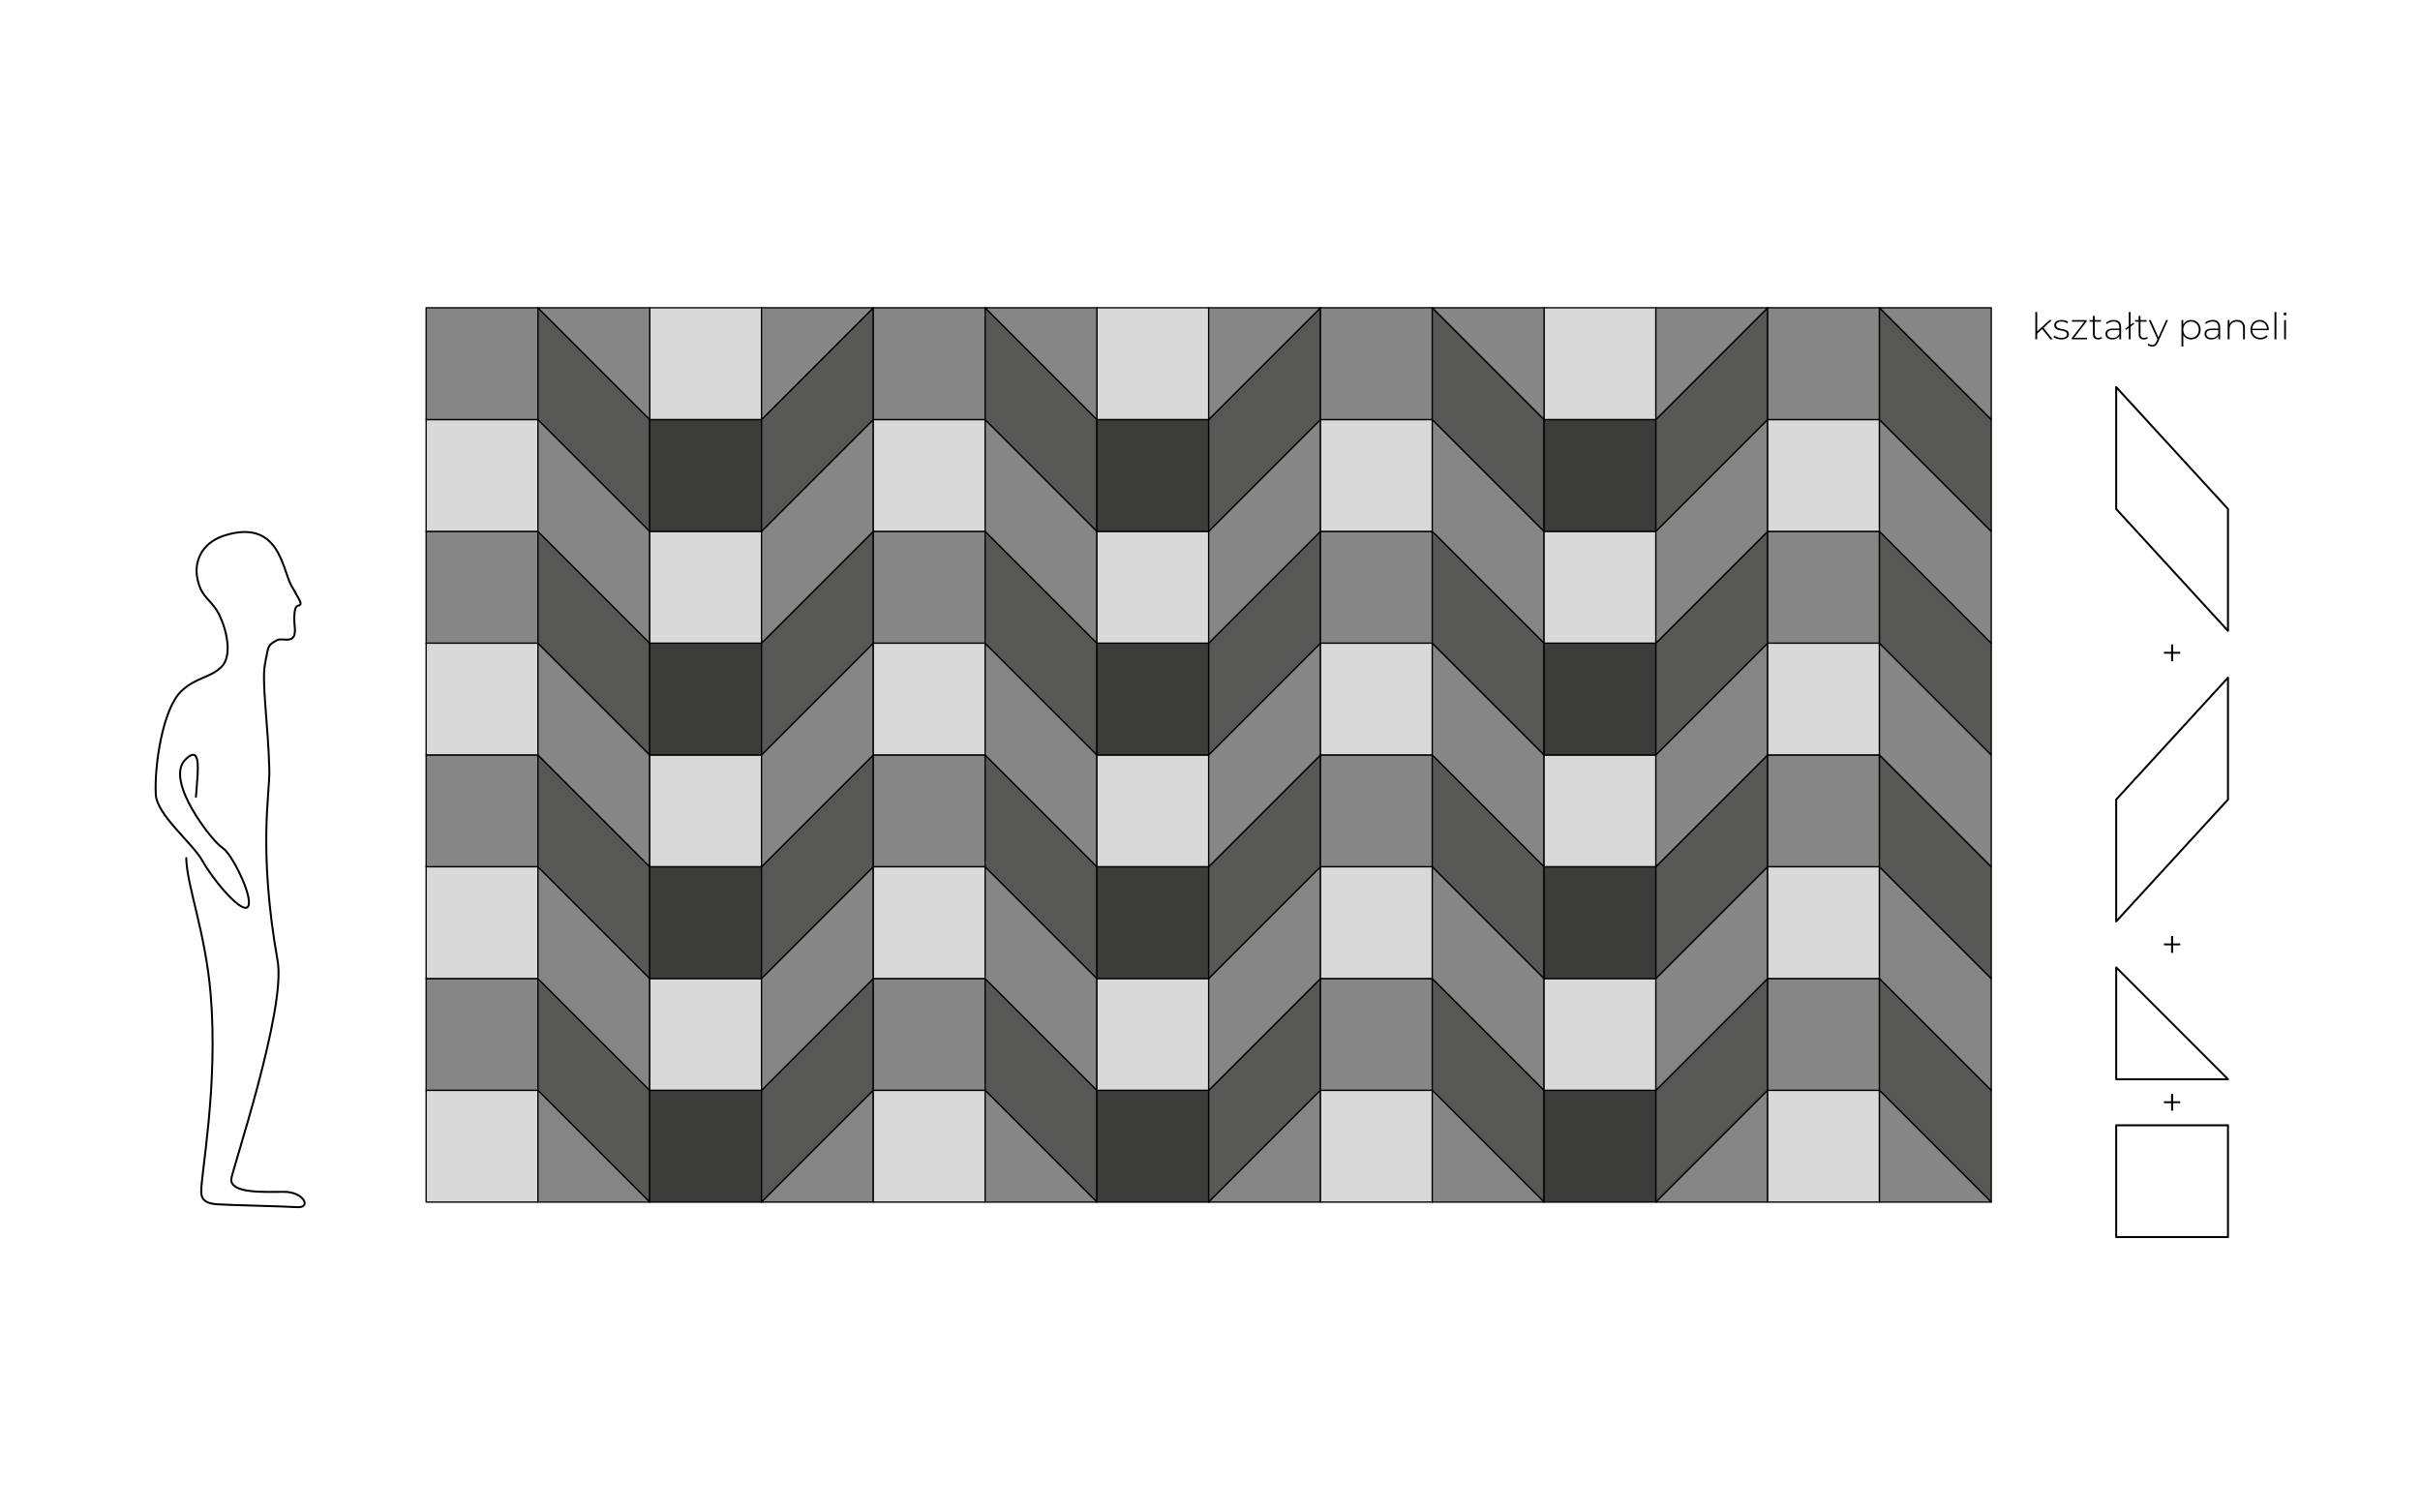 <?xml version="1.0" encoding="utf-8"?>
<!-- Generator: Adobe Illustrator 16.0.3, SVG Export Plug-In . SVG Version: 6.00 Build 0)  -->
<!DOCTYPE svg PUBLIC "-//W3C//DTD SVG 1.1//EN" "http://www.w3.org/Graphics/SVG/1.1/DTD/svg11.dtd">
<svg version="1.1" id="Warstwa_1" xmlns="http://www.w3.org/2000/svg" xmlns:xlink="http://www.w3.org/1999/xlink" x="0px" y="0px"
	 width="920px" height="575px" viewBox="0 0 920 575" enable-background="new 0 0 920 575" xml:space="preserve">
<g id="linie_pomocnicze">
</g>
<g id="kompozycja">
	<rect x="162" y="414.499" fill="#D9D9D9" width="42.5" height="42.5"/>
	
		<rect x="162" y="414.499" fill="none" stroke="#000000" stroke-width="0.5" stroke-linecap="round" stroke-linejoin="round" stroke-miterlimit="10" width="42.5" height="42.5"/>
	<rect x="162" y="372" fill="#868686" width="42.5" height="42.499"/>
	
		<rect x="162" y="372" fill="none" stroke="#000000" stroke-width="0.5" stroke-linecap="round" stroke-linejoin="round" stroke-miterlimit="10" width="42.5" height="42.499"/>
	<polygon fill="#575756" points="204.5,414.499 247,457 247,414.499 204.5,372 	"/>
	
		<polyline fill="none" stroke="#000000" stroke-width="0.5" stroke-linecap="round" stroke-linejoin="round" stroke-miterlimit="10" points="
		204.5,414.499 247,457 247,414.499 204.5,372 204.5,414.499 	"/>
	<polygon fill="#868686" points="204.5,414.499 247,457 204.5,457 	"/>
	
		<polyline fill="none" stroke="#000000" stroke-width="0.5" stroke-linecap="round" stroke-linejoin="round" stroke-miterlimit="10" points="
		204.5,414.499 247,457 204.5,457 204.5,414.499 	"/>
	<rect x="247" y="414.499" fill="#3C3C3B" width="42.5" height="42.5"/>
	
		<rect x="247" y="414.499" fill="none" stroke="#000000" stroke-width="0.5" stroke-linecap="round" stroke-linejoin="round" stroke-miterlimit="10" width="42.5" height="42.5"/>
	<polygon fill="#575756" points="332,414.499 289.5,457 289.5,414.499 332,372 	"/>
	
		<polyline fill="none" stroke="#000000" stroke-width="0.5" stroke-linecap="round" stroke-linejoin="round" stroke-miterlimit="10" points="
		332,414.499 289.5,457 289.5,414.499 332,372 332,414.499 	"/>
	<polygon fill="#868686" points="289.5,456.999 332,414.499 332,456.999 	"/>
	
		<polyline fill="none" stroke="#000000" stroke-width="0.5" stroke-linecap="round" stroke-linejoin="round" stroke-miterlimit="10" points="
		289.5,456.999 332,414.499 332,456.999 289.5,456.999 	"/>
	<rect x="332" y="414.499" fill="#D9D9D9" width="42.5" height="42.5"/>
	
		<rect x="332" y="414.499" fill="none" stroke="#000000" stroke-width="0.5" stroke-linecap="round" stroke-linejoin="round" stroke-miterlimit="10" width="42.5" height="42.5"/>
	<rect x="332" y="372" fill="#868686" width="42.5" height="42.499"/>
	
		<rect x="332" y="372" fill="none" stroke="#000000" stroke-width="0.5" stroke-linecap="round" stroke-linejoin="round" stroke-miterlimit="10" width="42.5" height="42.499"/>
	<polygon fill="#575756" points="374.5,414.499 417,457 417,414.499 374.5,372 	"/>
	
		<polyline fill="none" stroke="#000000" stroke-width="0.5" stroke-linecap="round" stroke-linejoin="round" stroke-miterlimit="10" points="
		374.5,414.499 417,457 417,414.499 374.5,372 374.5,414.499 	"/>
	<polygon fill="#868686" points="374.5,414.499 417,457 374.5,457 	"/>
	
		<polyline fill="none" stroke="#000000" stroke-width="0.5" stroke-linecap="round" stroke-linejoin="round" stroke-miterlimit="10" points="
		374.5,414.499 417,457 374.5,457 374.5,414.499 	"/>
	<rect x="417" y="414.499" fill="#3C3C3B" width="42.5" height="42.5"/>
	
		<rect x="417" y="414.499" fill="none" stroke="#000000" stroke-width="0.5" stroke-linecap="round" stroke-linejoin="round" stroke-miterlimit="10" width="42.5" height="42.5"/>
	<polygon fill="#575756" points="502,414.499 459.5,457 459.5,414.499 502,372 	"/>
	
		<polyline fill="none" stroke="#000000" stroke-width="0.5" stroke-linecap="round" stroke-linejoin="round" stroke-miterlimit="10" points="
		502,414.499 459.5,457 459.5,414.499 502,372 502,414.499 	"/>
	<polygon fill="#868686" points="459.5,456.999 502.001,414.499 502.001,456.999 	"/>
	
		<polyline fill="none" stroke="#000000" stroke-width="0.5" stroke-linecap="round" stroke-linejoin="round" stroke-miterlimit="10" points="
		459.5,456.999 502.001,414.499 502.001,456.999 459.5,456.999 	"/>
	<rect x="502" y="414.499" fill="#D9D9D9" width="42.5" height="42.5"/>
	
		<rect x="502" y="414.499" fill="none" stroke="#000000" stroke-width="0.5" stroke-linecap="round" stroke-linejoin="round" stroke-miterlimit="10" width="42.5" height="42.5"/>
	<rect x="502" y="372" fill="#868686" width="42.5" height="42.499"/>
	
		<rect x="502" y="372" fill="none" stroke="#000000" stroke-width="0.5" stroke-linecap="round" stroke-linejoin="round" stroke-miterlimit="10" width="42.5" height="42.499"/>
	<polygon fill="#575756" points="544.5,414.499 587,457 587,414.499 544.5,372 	"/>
	
		<polyline fill="none" stroke="#000000" stroke-width="0.5" stroke-linecap="round" stroke-linejoin="round" stroke-miterlimit="10" points="
		544.5,414.499 587,457 587,414.499 544.5,372 544.5,414.499 	"/>
	<polygon fill="#868686" points="544.5,414.499 587,457 544.5,457 	"/>
	
		<polyline fill="none" stroke="#000000" stroke-width="0.5" stroke-linecap="round" stroke-linejoin="round" stroke-miterlimit="10" points="
		544.5,414.499 587,457 544.5,457 544.5,414.499 	"/>
	<rect x="587" y="414.499" fill="#3C3C3B" width="42.5" height="42.5"/>
	
		<rect x="587" y="414.499" fill="none" stroke="#000000" stroke-width="0.5" stroke-linecap="round" stroke-linejoin="round" stroke-miterlimit="10" width="42.5" height="42.5"/>
	<polygon fill="#575756" points="672,414.499 629.499,457 629.499,414.499 672,372 	"/>
	
		<polyline fill="none" stroke="#000000" stroke-width="0.5" stroke-linecap="round" stroke-linejoin="round" stroke-miterlimit="10" points="
		672,414.499 629.499,457 629.499,414.499 672,372 672,414.499 	"/>
	<polygon fill="#868686" points="629.5,456.999 672,414.499 672,456.999 	"/>
	
		<polyline fill="none" stroke="#000000" stroke-width="0.5" stroke-linecap="round" stroke-linejoin="round" stroke-miterlimit="10" points="
		629.5,456.999 672,414.499 672,456.999 629.5,456.999 	"/>
	<rect x="672" y="414.499" fill="#D9D9D9" width="42.5" height="42.5"/>
	
		<rect x="672" y="414.499" fill="none" stroke="#000000" stroke-width="0.5" stroke-linecap="round" stroke-linejoin="round" stroke-miterlimit="10" width="42.5" height="42.5"/>
	<rect x="672" y="372" fill="#868686" width="42.5" height="42.499"/>
	
		<rect x="672" y="372" fill="none" stroke="#000000" stroke-width="0.5" stroke-linecap="round" stroke-linejoin="round" stroke-miterlimit="10" width="42.5" height="42.499"/>
	<polygon fill="#575756" points="714.5,414.499 757,457 757,414.499 714.5,372 	"/>
	
		<polyline fill="none" stroke="#000000" stroke-width="0.5" stroke-linecap="round" stroke-linejoin="round" stroke-miterlimit="10" points="
		714.5,414.499 757,457 757,414.499 714.5,372 714.5,414.499 	"/>
	<polygon fill="#868686" points="714.5,414.499 757,457 714.5,457 	"/>
	
		<polyline fill="none" stroke="#000000" stroke-width="0.5" stroke-linecap="round" stroke-linejoin="round" stroke-miterlimit="10" points="
		714.5,414.499 757,457 714.5,457 714.5,414.499 	"/>
	<rect x="162" y="329.5" fill="#D9D9D9" width="42.5" height="42.5"/>
	
		<rect x="162" y="329.5" fill="none" stroke="#000000" stroke-width="0.5" stroke-linecap="round" stroke-linejoin="round" stroke-miterlimit="10" width="42.5" height="42.5"/>
	<polygon fill="#868686" points="204.5,372 247,414.5 247,372 204.5,329.5 	"/>
	
		<polyline fill="none" stroke="#000000" stroke-width="0.5" stroke-linecap="round" stroke-linejoin="round" stroke-miterlimit="10" points="
		204.5,372 247,414.5 247,372 204.5,329.5 204.5,372 	"/>
	<rect x="247" y="372" fill="#D9D9D9" width="42.5" height="42.499"/>
	
		<rect x="247" y="372" fill="none" stroke="#000000" stroke-width="0.5" stroke-linecap="round" stroke-linejoin="round" stroke-miterlimit="10" width="42.5" height="42.499"/>
	<polygon fill="#868686" points="332,372 289.5,414.5 289.5,372 332,329.5 	"/>
	
		<polyline fill="none" stroke="#000000" stroke-width="0.5" stroke-linecap="round" stroke-linejoin="round" stroke-miterlimit="10" points="
		332,372 289.5,414.5 289.5,372 332,329.5 332,372 	"/>
	<rect x="332" y="329.5" fill="#D9D9D9" width="42.5" height="42.5"/>
	
		<rect x="332" y="329.5" fill="none" stroke="#000000" stroke-width="0.5" stroke-linecap="round" stroke-linejoin="round" stroke-miterlimit="10" width="42.5" height="42.5"/>
	<polygon fill="#868686" points="374.5,372 417,414.5 417,372 374.5,329.5 	"/>
	
		<polyline fill="none" stroke="#000000" stroke-width="0.5" stroke-linecap="round" stroke-linejoin="round" stroke-miterlimit="10" points="
		374.5,372 417,414.5 417,372 374.5,329.5 374.5,372 	"/>
	<rect x="417" y="372" fill="#D9D9D9" width="42.5" height="42.499"/>
	
		<rect x="417" y="372" fill="none" stroke="#000000" stroke-width="0.5" stroke-linecap="round" stroke-linejoin="round" stroke-miterlimit="10" width="42.5" height="42.499"/>
	<polygon fill="#868686" points="502,372 459.5,414.5 459.5,372 502,329.5 	"/>
	
		<polyline fill="none" stroke="#000000" stroke-width="0.5" stroke-linecap="round" stroke-linejoin="round" stroke-miterlimit="10" points="
		502,372 459.5,414.5 459.5,372 502,329.5 502,372 	"/>
	<rect x="502" y="329.5" fill="#D9D9D9" width="42.5" height="42.5"/>
	
		<rect x="502" y="329.5" fill="none" stroke="#000000" stroke-width="0.5" stroke-linecap="round" stroke-linejoin="round" stroke-miterlimit="10" width="42.5" height="42.5"/>
	<polygon fill="#868686" points="544.5,372 587,414.5 587,372 544.5,329.5 	"/>
	
		<polyline fill="none" stroke="#000000" stroke-width="0.5" stroke-linecap="round" stroke-linejoin="round" stroke-miterlimit="10" points="
		544.5,372 587,414.5 587,372 544.5,329.5 544.5,372 	"/>
	<rect x="587" y="372" fill="#D9D9D9" width="42.5" height="42.499"/>
	
		<rect x="587" y="372" fill="none" stroke="#000000" stroke-width="0.5" stroke-linecap="round" stroke-linejoin="round" stroke-miterlimit="10" width="42.5" height="42.499"/>
	<polygon fill="#868686" points="672,372 629.499,414.5 629.499,372 672,329.5 	"/>
	
		<polyline fill="none" stroke="#000000" stroke-width="0.5" stroke-linecap="round" stroke-linejoin="round" stroke-miterlimit="10" points="
		672,372 629.499,414.5 629.499,372 672,329.5 672,372 	"/>
	<rect x="672" y="329.5" fill="#D9D9D9" width="42.5" height="42.5"/>
	
		<rect x="672" y="329.5" fill="none" stroke="#000000" stroke-width="0.5" stroke-linecap="round" stroke-linejoin="round" stroke-miterlimit="10" width="42.5" height="42.5"/>
	<polygon fill="#868686" points="714.5,372 757,414.5 757,372 714.5,329.5 	"/>
	
		<polyline fill="none" stroke="#000000" stroke-width="0.5" stroke-linecap="round" stroke-linejoin="round" stroke-miterlimit="10" points="
		714.5,372 757,414.5 757,372 714.5,329.5 714.5,372 	"/>
	<rect x="162" y="287" fill="#868686" width="42.5" height="42.5"/>
	
		<rect x="162" y="287" fill="none" stroke="#000000" stroke-width="0.5" stroke-linecap="round" stroke-linejoin="round" stroke-miterlimit="10" width="42.5" height="42.5"/>
	<polygon fill="#575756" points="204.5,329.5 247,372 247,329.5 204.5,287 	"/>
	
		<polyline fill="none" stroke="#000000" stroke-width="0.5" stroke-linecap="round" stroke-linejoin="round" stroke-miterlimit="10" points="
		204.5,329.5 247,372 247,329.5 204.5,287 204.5,329.5 	"/>
	<rect x="247" y="329.5" fill="#3C3C3B" width="42.5" height="42.5"/>
	
		<rect x="247" y="329.5" fill="none" stroke="#000000" stroke-width="0.5" stroke-linecap="round" stroke-linejoin="round" stroke-miterlimit="10" width="42.5" height="42.5"/>
	<polygon fill="#575756" points="332,329.5 289.5,372 289.5,329.5 332,287 	"/>
	
		<polyline fill="none" stroke="#000000" stroke-width="0.5" stroke-linecap="round" stroke-linejoin="round" stroke-miterlimit="10" points="
		332,329.5 289.5,372 289.5,329.5 332,287 332,329.5 	"/>
	<rect x="332" y="287" fill="#868686" width="42.5" height="42.5"/>
	
		<rect x="332" y="287" fill="none" stroke="#000000" stroke-width="0.5" stroke-linecap="round" stroke-linejoin="round" stroke-miterlimit="10" width="42.5" height="42.5"/>
	<polygon fill="#575756" points="374.5,329.5 417,372 417,329.5 374.5,287 	"/>
	
		<polyline fill="none" stroke="#000000" stroke-width="0.5" stroke-linecap="round" stroke-linejoin="round" stroke-miterlimit="10" points="
		374.5,329.5 417,372 417,329.5 374.5,287 374.5,329.5 	"/>
	<rect x="417" y="329.5" fill="#3C3C3B" width="42.5" height="42.5"/>
	
		<rect x="417" y="329.5" fill="none" stroke="#000000" stroke-width="0.5" stroke-linecap="round" stroke-linejoin="round" stroke-miterlimit="10" width="42.5" height="42.5"/>
	<polygon fill="#575756" points="502,329.5 459.5,372 459.5,329.5 502,287 	"/>
	
		<polyline fill="none" stroke="#000000" stroke-width="0.5" stroke-linecap="round" stroke-linejoin="round" stroke-miterlimit="10" points="
		502,329.5 459.5,372 459.5,329.5 502,287 502,329.5 	"/>
	<rect x="502" y="287" fill="#868686" width="42.5" height="42.5"/>
	
		<rect x="502" y="287" fill="none" stroke="#000000" stroke-width="0.5" stroke-linecap="round" stroke-linejoin="round" stroke-miterlimit="10" width="42.5" height="42.5"/>
	<polygon fill="#575756" points="544.5,329.5 587,372 587,329.5 544.5,287 	"/>
	
		<polyline fill="none" stroke="#000000" stroke-width="0.5" stroke-linecap="round" stroke-linejoin="round" stroke-miterlimit="10" points="
		544.5,329.5 587,372 587,329.5 544.5,287 544.5,329.5 	"/>
	<rect x="587" y="329.5" fill="#3C3C3B" width="42.5" height="42.5"/>
	
		<rect x="587" y="329.5" fill="none" stroke="#000000" stroke-width="0.5" stroke-linecap="round" stroke-linejoin="round" stroke-miterlimit="10" width="42.5" height="42.5"/>
	<polygon fill="#575756" points="672,329.5 629.499,372 629.499,329.5 672,287 	"/>
	
		<polyline fill="none" stroke="#000000" stroke-width="0.5" stroke-linecap="round" stroke-linejoin="round" stroke-miterlimit="10" points="
		672,329.5 629.499,372 629.499,329.5 672,287 672,329.5 	"/>
	<rect x="672" y="287" fill="#868686" width="42.5" height="42.5"/>
	
		<rect x="672" y="287" fill="none" stroke="#000000" stroke-width="0.5" stroke-linecap="round" stroke-linejoin="round" stroke-miterlimit="10" width="42.5" height="42.5"/>
	<polygon fill="#575756" points="714.5,329.5 757,372 757,329.5 714.5,287 	"/>
	
		<polyline fill="none" stroke="#000000" stroke-width="0.5" stroke-linecap="round" stroke-linejoin="round" stroke-miterlimit="10" points="
		714.5,329.5 757,372 757,329.5 714.5,287 714.5,329.5 	"/>
	<rect x="162" y="244.5" fill="#D9D9D9" width="42.5" height="42.5"/>
	
		<rect x="162" y="244.5" fill="none" stroke="#000000" stroke-width="0.5" stroke-linecap="round" stroke-linejoin="round" stroke-miterlimit="10" width="42.5" height="42.5"/>
	<polygon fill="#868686" points="204.5,287 247,329.5 247,287 204.5,244.5 	"/>
	
		<polyline fill="none" stroke="#000000" stroke-width="0.5" stroke-linecap="round" stroke-linejoin="round" stroke-miterlimit="10" points="
		204.5,287 247,329.5 247,287 204.5,244.5 204.5,287 	"/>
	<rect x="247" y="287" fill="#D9D9D9" width="42.5" height="42.5"/>
	
		<rect x="247" y="287" fill="none" stroke="#000000" stroke-width="0.5" stroke-linecap="round" stroke-linejoin="round" stroke-miterlimit="10" width="42.5" height="42.5"/>
	<polygon fill="#868686" points="332,287 289.5,329.5 289.5,287 332,244.5 	"/>
	
		<polyline fill="none" stroke="#000000" stroke-width="0.5" stroke-linecap="round" stroke-linejoin="round" stroke-miterlimit="10" points="
		332,287 289.5,329.5 289.5,287 332,244.5 332,287 	"/>
	<rect x="332" y="244.5" fill="#D9D9D9" width="42.5" height="42.5"/>
	
		<rect x="332" y="244.5" fill="none" stroke="#000000" stroke-width="0.5" stroke-linecap="round" stroke-linejoin="round" stroke-miterlimit="10" width="42.5" height="42.5"/>
	<polygon fill="#868686" points="374.5,287 417,329.5 417,287 374.5,244.5 	"/>
	
		<polyline fill="none" stroke="#000000" stroke-width="0.5" stroke-linecap="round" stroke-linejoin="round" stroke-miterlimit="10" points="
		374.5,287 417,329.5 417,287 374.5,244.5 374.5,287 	"/>
	<rect x="417" y="287" fill="#D9D9D9" width="42.5" height="42.5"/>
	
		<rect x="417" y="287" fill="none" stroke="#000000" stroke-width="0.5" stroke-linecap="round" stroke-linejoin="round" stroke-miterlimit="10" width="42.5" height="42.5"/>
	<polygon fill="#868686" points="502,287 459.5,329.5 459.5,287 502,244.5 	"/>
	
		<polyline fill="none" stroke="#000000" stroke-width="0.5" stroke-linecap="round" stroke-linejoin="round" stroke-miterlimit="10" points="
		502,287 459.5,329.5 459.5,287 502,244.5 502,287 	"/>
	<rect x="502" y="244.5" fill="#D9D9D9" width="42.5" height="42.5"/>
	
		<rect x="502" y="244.5" fill="none" stroke="#000000" stroke-width="0.5" stroke-linecap="round" stroke-linejoin="round" stroke-miterlimit="10" width="42.5" height="42.5"/>
	<polygon fill="#868686" points="544.5,287 587,329.5 587,287 544.5,244.5 	"/>
	
		<polyline fill="none" stroke="#000000" stroke-width="0.5" stroke-linecap="round" stroke-linejoin="round" stroke-miterlimit="10" points="
		544.5,287 587,329.5 587,287 544.5,244.5 544.5,287 	"/>
	<rect x="587" y="287" fill="#D9D9D9" width="42.5" height="42.5"/>
	
		<rect x="587" y="287" fill="none" stroke="#000000" stroke-width="0.5" stroke-linecap="round" stroke-linejoin="round" stroke-miterlimit="10" width="42.5" height="42.5"/>
	<polygon fill="#868686" points="672,287 629.499,329.5 629.499,287 672,244.5 	"/>
	
		<polyline fill="none" stroke="#000000" stroke-width="0.5" stroke-linecap="round" stroke-linejoin="round" stroke-miterlimit="10" points="
		672,287 629.499,329.5 629.499,287 672,244.5 672,287 	"/>
	<rect x="672" y="244.5" fill="#D9D9D9" width="42.5" height="42.5"/>
	
		<rect x="672" y="244.5" fill="none" stroke="#000000" stroke-width="0.5" stroke-linecap="round" stroke-linejoin="round" stroke-miterlimit="10" width="42.5" height="42.5"/>
	<polygon fill="#868686" points="714.5,287 757,329.5 757,287 714.5,244.5 	"/>
	
		<polyline fill="none" stroke="#000000" stroke-width="0.5" stroke-linecap="round" stroke-linejoin="round" stroke-miterlimit="10" points="
		714.5,287 757,329.5 757,287 714.5,244.5 714.5,287 	"/>
	<rect x="162" y="202" fill="#868686" width="42.5" height="42.5"/>
	
		<rect x="162" y="202" fill="none" stroke="#000000" stroke-width="0.5" stroke-linecap="round" stroke-linejoin="round" stroke-miterlimit="10" width="42.5" height="42.5"/>
	<polygon fill="#575756" points="204.5,244.5 247,287 247,244.5 204.5,202 	"/>
	
		<polyline fill="none" stroke="#000000" stroke-width="0.5" stroke-linecap="round" stroke-linejoin="round" stroke-miterlimit="10" points="
		204.5,244.5 247,287 247,244.5 204.5,202 204.5,244.5 	"/>
	<rect x="247" y="244.5" fill="#3C3C3B" width="42.5" height="42.5"/>
	
		<rect x="247" y="244.5" fill="none" stroke="#000000" stroke-width="0.5" stroke-linecap="round" stroke-linejoin="round" stroke-miterlimit="10" width="42.5" height="42.5"/>
	<polygon fill="#575756" points="332,244.5 289.5,287 289.5,244.5 332,202 	"/>
	
		<polyline fill="none" stroke="#000000" stroke-width="0.5" stroke-linecap="round" stroke-linejoin="round" stroke-miterlimit="10" points="
		332,244.5 289.5,287 289.5,244.5 332,202 332,244.5 	"/>
	<rect x="332" y="202" fill="#868686" width="42.5" height="42.5"/>
	
		<rect x="332" y="202" fill="none" stroke="#000000" stroke-width="0.5" stroke-linecap="round" stroke-linejoin="round" stroke-miterlimit="10" width="42.5" height="42.5"/>
	<polygon fill="#575756" points="374.5,244.5 417,287 417,244.5 374.5,202 	"/>
	
		<polyline fill="none" stroke="#000000" stroke-width="0.5" stroke-linecap="round" stroke-linejoin="round" stroke-miterlimit="10" points="
		374.5,244.5 417,287 417,244.5 374.5,202 374.5,244.5 	"/>
	<rect x="417" y="244.5" fill="#3C3C3B" width="42.5" height="42.5"/>
	
		<rect x="417" y="244.5" fill="none" stroke="#000000" stroke-width="0.5" stroke-linecap="round" stroke-linejoin="round" stroke-miterlimit="10" width="42.5" height="42.5"/>
	<polygon fill="#575756" points="502,244.5 459.5,287 459.5,244.5 502,202 	"/>
	
		<polyline fill="none" stroke="#000000" stroke-width="0.5" stroke-linecap="round" stroke-linejoin="round" stroke-miterlimit="10" points="
		502,244.5 459.5,287 459.5,244.5 502,202 502,244.5 	"/>
	<rect x="502" y="202" fill="#868686" width="42.5" height="42.5"/>
	
		<rect x="502" y="202" fill="none" stroke="#000000" stroke-width="0.5" stroke-linecap="round" stroke-linejoin="round" stroke-miterlimit="10" width="42.5" height="42.5"/>
	<polygon fill="#575756" points="544.5,244.5 587,287 587,244.5 544.5,202 	"/>
	
		<polyline fill="none" stroke="#000000" stroke-width="0.5" stroke-linecap="round" stroke-linejoin="round" stroke-miterlimit="10" points="
		544.5,244.5 587,287 587,244.5 544.5,202 544.5,244.5 	"/>
	<rect x="587" y="244.5" fill="#3C3C3B" width="42.5" height="42.5"/>
	
		<rect x="587" y="244.5" fill="none" stroke="#000000" stroke-width="0.5" stroke-linecap="round" stroke-linejoin="round" stroke-miterlimit="10" width="42.5" height="42.5"/>
	<polygon fill="#575756" points="672,244.5 629.499,287 629.499,244.5 672,202 	"/>
	
		<polyline fill="none" stroke="#000000" stroke-width="0.5" stroke-linecap="round" stroke-linejoin="round" stroke-miterlimit="10" points="
		672,244.5 629.499,287 629.499,244.5 672,202 672,244.5 	"/>
	<rect x="672" y="202" fill="#868686" width="42.5" height="42.5"/>
	
		<rect x="672" y="202" fill="none" stroke="#000000" stroke-width="0.5" stroke-linecap="round" stroke-linejoin="round" stroke-miterlimit="10" width="42.5" height="42.5"/>
	<polygon fill="#575756" points="714.5,244.5 757,287 757,244.5 714.5,202 	"/>
	
		<polyline fill="none" stroke="#000000" stroke-width="0.5" stroke-linecap="round" stroke-linejoin="round" stroke-miterlimit="10" points="
		714.5,244.5 757,287 757,244.5 714.5,202 714.5,244.5 	"/>
	<rect x="162" y="159.5" fill="#D9D9D9" width="42.5" height="42.5"/>
	
		<rect x="162" y="159.5" fill="none" stroke="#000000" stroke-width="0.5" stroke-linecap="round" stroke-linejoin="round" stroke-miterlimit="10" width="42.5" height="42.5"/>
	<polygon fill="#868686" points="204.5,202 247,244.5 247,202 204.5,159.5 	"/>
	
		<polyline fill="none" stroke="#000000" stroke-width="0.5" stroke-linecap="round" stroke-linejoin="round" stroke-miterlimit="10" points="
		204.5,202 247,244.5 247,202 204.5,159.5 204.5,202 	"/>
	<rect x="247" y="202" fill="#D9D9D9" width="42.5" height="42.5"/>
	
		<rect x="247" y="202" fill="none" stroke="#000000" stroke-width="0.5" stroke-linecap="round" stroke-linejoin="round" stroke-miterlimit="10" width="42.5" height="42.5"/>
	<polygon fill="#868686" points="332,202 289.5,244.5 289.5,202 332,159.5 	"/>
	
		<polyline fill="none" stroke="#000000" stroke-width="0.5" stroke-linecap="round" stroke-linejoin="round" stroke-miterlimit="10" points="
		332,202 289.5,244.5 289.5,202 332,159.5 332,202 	"/>
	<rect x="332" y="159.5" fill="#D9D9D9" width="42.5" height="42.5"/>
	
		<rect x="332" y="159.5" fill="none" stroke="#000000" stroke-width="0.5" stroke-linecap="round" stroke-linejoin="round" stroke-miterlimit="10" width="42.5" height="42.5"/>
	<polygon fill="#868686" points="374.5,202 417,244.5 417,202 374.5,159.5 	"/>
	
		<polyline fill="none" stroke="#000000" stroke-width="0.5" stroke-linecap="round" stroke-linejoin="round" stroke-miterlimit="10" points="
		374.5,202 417,244.5 417,202 374.5,159.5 374.5,202 	"/>
	<rect x="417" y="202" fill="#D9D9D9" width="42.5" height="42.5"/>
	
		<rect x="417" y="202" fill="none" stroke="#000000" stroke-width="0.5" stroke-linecap="round" stroke-linejoin="round" stroke-miterlimit="10" width="42.5" height="42.5"/>
	<polygon fill="#868686" points="502,202 459.5,244.5 459.5,202 502,159.5 	"/>
	
		<polyline fill="none" stroke="#000000" stroke-width="0.5" stroke-linecap="round" stroke-linejoin="round" stroke-miterlimit="10" points="
		502,202 459.5,244.5 459.5,202 502,159.5 502,202 	"/>
	<rect x="502" y="159.5" fill="#D9D9D9" width="42.5" height="42.5"/>
	
		<rect x="502" y="159.5" fill="none" stroke="#000000" stroke-width="0.5" stroke-linecap="round" stroke-linejoin="round" stroke-miterlimit="10" width="42.5" height="42.5"/>
	<polygon fill="#868686" points="544.5,202 587,244.5 587,202 544.5,159.5 	"/>
	
		<polyline fill="none" stroke="#000000" stroke-width="0.5" stroke-linecap="round" stroke-linejoin="round" stroke-miterlimit="10" points="
		544.5,202 587,244.5 587,202 544.5,159.5 544.5,202 	"/>
	<rect x="587" y="202" fill="#D9D9D9" width="42.5" height="42.5"/>
	
		<rect x="587" y="202" fill="none" stroke="#000000" stroke-width="0.5" stroke-linecap="round" stroke-linejoin="round" stroke-miterlimit="10" width="42.5" height="42.5"/>
	<polygon fill="#868686" points="672,202 629.499,244.5 629.499,202 672,159.5 	"/>
	
		<polyline fill="none" stroke="#000000" stroke-width="0.5" stroke-linecap="round" stroke-linejoin="round" stroke-miterlimit="10" points="
		672,202 629.499,244.5 629.499,202 672,159.5 672,202 	"/>
	<rect x="672" y="159.5" fill="#D9D9D9" width="42.5" height="42.5"/>
	
		<rect x="672" y="159.5" fill="none" stroke="#000000" stroke-width="0.5" stroke-linecap="round" stroke-linejoin="round" stroke-miterlimit="10" width="42.5" height="42.5"/>
	<polygon fill="#868686" points="714.5,202 757,244.5 757,202 714.5,159.5 	"/>
	
		<polyline fill="none" stroke="#000000" stroke-width="0.5" stroke-linecap="round" stroke-linejoin="round" stroke-miterlimit="10" points="
		714.5,202 757,244.5 757,202 714.5,159.5 714.5,202 	"/>
	<rect x="162" y="117" fill="#868686" width="42.5" height="42.5"/>
	
		<rect x="162" y="117" fill="none" stroke="#000000" stroke-width="0.5" stroke-linecap="round" stroke-linejoin="round" stroke-miterlimit="10" width="42.5" height="42.5"/>
	<polygon fill="#575756" points="204.5,159.5 247,202.001 247,159.5 204.5,117 	"/>
	
		<polyline fill="none" stroke="#000000" stroke-width="0.5" stroke-linecap="round" stroke-linejoin="round" stroke-miterlimit="10" points="
		204.5,159.5 247,202.001 247,159.5 204.5,117 204.5,159.5 	"/>
	<rect x="247" y="159.5" fill="#3C3C3B" width="42.5" height="42.5"/>
	
		<rect x="247" y="159.5" fill="none" stroke="#000000" stroke-width="0.5" stroke-linecap="round" stroke-linejoin="round" stroke-miterlimit="10" width="42.5" height="42.5"/>
	<polygon fill="#575756" points="332,159.5 289.5,202.001 289.5,159.5 332,117 	"/>
	
		<polyline fill="none" stroke="#000000" stroke-width="0.5" stroke-linecap="round" stroke-linejoin="round" stroke-miterlimit="10" points="
		332,159.5 289.5,202.001 289.5,159.5 332,117 332,159.5 	"/>
	<rect x="332" y="117" fill="#868686" width="42.5" height="42.5"/>
	
		<rect x="332" y="117" fill="none" stroke="#000000" stroke-width="0.5" stroke-linecap="round" stroke-linejoin="round" stroke-miterlimit="10" width="42.5" height="42.5"/>
	<polygon fill="#575756" points="374.5,159.5 417,202.001 417,159.5 374.5,117 	"/>
	
		<polyline fill="none" stroke="#000000" stroke-width="0.5" stroke-linecap="round" stroke-linejoin="round" stroke-miterlimit="10" points="
		374.5,159.5 417,202.001 417,159.5 374.5,117 374.5,159.5 	"/>
	<rect x="417" y="159.5" fill="#3C3C3B" width="42.5" height="42.5"/>
	
		<rect x="417" y="159.5" fill="none" stroke="#000000" stroke-width="0.5" stroke-linecap="round" stroke-linejoin="round" stroke-miterlimit="10" width="42.5" height="42.5"/>
	<polygon fill="#575756" points="502,159.5 459.5,202.001 459.5,159.5 502,117 	"/>
	
		<polyline fill="none" stroke="#000000" stroke-width="0.5" stroke-linecap="round" stroke-linejoin="round" stroke-miterlimit="10" points="
		502,159.5 459.5,202.001 459.5,159.5 502,117 502,159.5 	"/>
	<rect x="502" y="117" fill="#868686" width="42.5" height="42.5"/>
	
		<rect x="502" y="117" fill="none" stroke="#000000" stroke-width="0.5" stroke-linecap="round" stroke-linejoin="round" stroke-miterlimit="10" width="42.5" height="42.5"/>
	<polygon fill="#575756" points="544.5,159.5 587,202.001 587,159.5 544.5,117 	"/>
	
		<polyline fill="none" stroke="#000000" stroke-width="0.5" stroke-linecap="round" stroke-linejoin="round" stroke-miterlimit="10" points="
		544.5,159.5 587,202.001 587,159.5 544.5,117 544.5,159.5 	"/>
	<rect x="587" y="159.5" fill="#3C3C3B" width="42.5" height="42.5"/>
	
		<rect x="587" y="159.5" fill="none" stroke="#000000" stroke-width="0.5" stroke-linecap="round" stroke-linejoin="round" stroke-miterlimit="10" width="42.5" height="42.5"/>
	<polygon fill="#575756" points="672,159.5 629.499,202.001 629.499,159.5 672,117 	"/>
	
		<polyline fill="none" stroke="#000000" stroke-width="0.5" stroke-linecap="round" stroke-linejoin="round" stroke-miterlimit="10" points="
		672,159.5 629.499,202.001 629.499,159.5 672,117 672,159.5 	"/>
	<rect x="672" y="117" fill="#868686" width="42.5" height="42.5"/>
	
		<rect x="672" y="117" fill="none" stroke="#000000" stroke-width="0.5" stroke-linecap="round" stroke-linejoin="round" stroke-miterlimit="10" width="42.5" height="42.5"/>
	<polygon fill="#575756" points="714.5,159.5 757,202.001 757,159.5 714.5,117 	"/>
	
		<polyline fill="none" stroke="#000000" stroke-width="0.5" stroke-linecap="round" stroke-linejoin="round" stroke-miterlimit="10" points="
		714.5,159.5 757,202.001 757,159.5 714.5,117 714.5,159.5 	"/>
	<rect x="247" y="117" fill="#D9D9D9" width="42.5" height="42.5"/>
	
		<rect x="247" y="117" fill="none" stroke="#000000" stroke-width="0.5" stroke-linecap="round" stroke-linejoin="round" stroke-miterlimit="10" width="42.5" height="42.5"/>
	<rect x="417" y="117" fill="#D9D9D9" width="42.5" height="42.5"/>
	
		<rect x="417" y="117" fill="none" stroke="#000000" stroke-width="0.5" stroke-linecap="round" stroke-linejoin="round" stroke-miterlimit="10" width="42.5" height="42.5"/>
	<rect x="587" y="117" fill="#D9D9D9" width="42.5" height="42.5"/>
	
		<rect x="587" y="117" fill="none" stroke="#000000" stroke-width="0.5" stroke-linecap="round" stroke-linejoin="round" stroke-miterlimit="10" width="42.5" height="42.5"/>
	<polygon fill="#868686" points="247,159.5 204.5,117 247,117 	"/>
	
		<polyline fill="none" stroke="#000000" stroke-width="0.5" stroke-linecap="round" stroke-linejoin="round" stroke-miterlimit="10" points="
		247,159.5 204.5,117 247,117 247,159.5 	"/>
	<polygon fill="#868686" points="417,159.5 374.499,117 417,117 	"/>
	
		<polyline fill="none" stroke="#000000" stroke-width="0.5" stroke-linecap="round" stroke-linejoin="round" stroke-miterlimit="10" points="
		417,159.5 374.499,117 417,117 417,159.5 	"/>
	<polygon fill="#868686" points="587,159.5 544.5,117 587,117 	"/>
	
		<polyline fill="none" stroke="#000000" stroke-width="0.5" stroke-linecap="round" stroke-linejoin="round" stroke-miterlimit="10" points="
		587,159.5 544.5,117 587,117 587,159.5 	"/>
	<polygon fill="#868686" points="332,117 289.5,159.501 289.5,117 	"/>
	
		<polyline fill="none" stroke="#000000" stroke-width="0.5" stroke-linecap="round" stroke-linejoin="round" stroke-miterlimit="10" points="
		332,117 289.5,159.501 289.5,117 332,117 	"/>
	<polygon fill="#868686" points="502,117 459.5,159.501 459.5,117 	"/>
	
		<polyline fill="none" stroke="#000000" stroke-width="0.5" stroke-linecap="round" stroke-linejoin="round" stroke-miterlimit="10" points="
		502,117 459.5,159.501 459.5,117 502,117 	"/>
	<polygon fill="#868686" points="672,117 629.499,159.501 629.499,117 	"/>
	
		<polyline fill="none" stroke="#000000" stroke-width="0.5" stroke-linecap="round" stroke-linejoin="round" stroke-miterlimit="10" points="
		672,117 629.499,159.501 629.499,117 672,117 	"/>
	<polygon fill="#868686" points="757,159.5 714.5,117 757,117 	"/>
	
		<polyline fill="none" stroke="#000000" stroke-width="0.5" stroke-linecap="round" stroke-linejoin="round" stroke-miterlimit="10" points="
		757,159.5 714.5,117 757,117 757,159.5 	"/>
</g>
<path id="czlowiek" fill="none" stroke="#000000" stroke-width="0.75" stroke-linecap="round" stroke-linejoin="round" stroke-miterlimit="10" d="
	M70.806,326.216c0.245,10.744,7.23,27.846,9.258,51.514c2.99,34.889-3.766,69.133-3.559,75.411c0.066,2.081,0.646,4.328,6.108,4.692
	c5.462,0.364,24.498,0.728,30.273,1.092c5.773,0.364,2.498-5.826-4.785-5.826s-20.284,0.763-20.201-4.692
	c0.042-2.726,20.929-64.486,17.652-83.056c-7.512-42.568-2.904-63.71-3.155-72.824c-0.487-17.598-3.003-33.497-1.625-40.295
	c1.382-6.797,0.765-6.757,4.472-8.839c2.278-1.281,7.715,2.337,6.779-5.378c-0.095-0.784-0.609-7.358,1.169-7.714
	c2.337-0.468,0.701-1.871-2.573-7.948c-3.271-6.079-4.602-25.449-25.482-18.704c-8.745,2.825-12.858,10.988-8.884,20.204
	c1.449,3.358,5.076,5.696,7.067,9.764c2.891,5.913,5.158,15.784,0.789,19.992c-4.37,4.207-9.363,3.756-15.042,9.01
	c-7.284,6.74-10.442,28.855-9.832,39.52c0.435,7.61,13.959,18.484,17.551,24.839c4.732,8.375,15.78,21.149,17.601,17.508
	c1.819-3.641-6.242-20.052-9.883-22.236c-3.642-2.185-21.972-25.338-14.106-33.375c3.75-3.833,5.214-1.981,4.729,5.626
	c-0.487,7.605-0.653,8.397-0.653,8.397"/>
<g id="ksztalty">
	<g>
		<path d="M776.37,125.092l-1.905,1.737V129h-0.7v-10.394h0.7v7.354l4.679-4.272h0.896l-3.151,2.956l3.459,4.356h-0.868
			L776.37,125.092z"/>
		<path d="M780.693,128.118l0.322-0.561c0.561,0.477,1.555,0.883,2.634,0.883c1.541,0,2.157-0.546,2.157-1.373
			c0-2.129-4.847-0.56-4.847-3.432c0-1.107,0.925-2.003,2.773-2.003c0.925,0,1.933,0.28,2.507,0.714l-0.322,0.561
			c-0.615-0.448-1.414-0.658-2.199-0.658c-1.428,0-2.059,0.588-2.059,1.373c0,2.199,4.847,0.645,4.847,3.432
			c0,1.191-1.022,2.003-2.886,2.003C782.416,129.057,781.268,128.65,780.693,128.118z"/>
		<path d="M793.41,128.398V129h-5.814v-0.476l4.819-6.233h-4.749v-0.603h5.659v0.477l-4.833,6.233H793.41z"/>
		<path d="M799.148,128.538c-0.364,0.351-0.953,0.519-1.499,0.519c-1.288,0-1.989-0.756-1.989-1.989v-4.776h-1.344v-0.603h1.344
			v-1.597h0.701v1.597h2.324v0.603h-2.324v4.707c0,0.938,0.462,1.457,1.358,1.457c0.435,0,0.841-0.14,1.134-0.406L799.148,128.538z"
			/>
		<path d="M806.373,124.364V129h-0.672v-1.303c-0.463,0.84-1.359,1.359-2.634,1.359c-1.64,0-2.634-0.841-2.634-2.087
			c0-1.106,0.701-2.045,2.732-2.045h2.507v-0.588c0-1.359-0.743-2.087-2.171-2.087c-1.009,0-1.92,0.378-2.521,0.924l-0.351-0.504
			c0.729-0.644,1.793-1.037,2.928-1.037C805.365,121.632,806.373,122.557,806.373,124.364z M805.673,126.843v-1.373h-2.493
			c-1.514,0-2.045,0.63-2.045,1.471c0,0.953,0.742,1.541,2.031,1.541C804.398,128.482,805.252,127.894,805.673,126.843z"/>
		<path d="M809.996,124.14V129h-0.699v-4.328l-1.037,0.77l-0.322-0.434l1.359-1.022v-5.379h0.699v4.86l1.037-0.784l0.336,0.434
			L809.996,124.14z"/>
		<path d="M816.522,128.538c-0.364,0.351-0.952,0.519-1.499,0.519c-1.289,0-1.988-0.756-1.988-1.989v-4.776h-1.346v-0.603h1.346
			v-1.597h0.699v1.597h2.326v0.603h-2.326v4.707c0,0.938,0.463,1.457,1.359,1.457c0.434,0,0.84-0.14,1.135-0.406L816.522,128.538z"
			/>
		<path d="M824.195,121.688l-3.754,8.307c-0.588,1.345-1.316,1.779-2.283,1.779c-0.658,0-1.275-0.224-1.695-0.658l0.351-0.532
			c0.378,0.392,0.812,0.574,1.358,0.574c0.672,0,1.162-0.308,1.611-1.303l0.393-0.882l-3.293-7.284h0.742l2.928,6.542l2.928-6.542
			H824.195z"/>
		<path d="M836.6,125.345c0,2.199-1.555,3.712-3.613,3.712c-1.289,0-2.382-0.63-2.971-1.723v4.384h-0.699v-10.029h0.672v1.723
			c0.574-1.121,1.681-1.779,2.998-1.779C835.045,121.632,836.6,123.159,836.6,125.345z M835.899,125.345
			c0-1.835-1.274-3.082-2.956-3.082c-1.681,0-2.941,1.247-2.941,3.082s1.261,3.082,2.941,3.082
			C834.625,128.426,835.899,127.18,835.899,125.345z"/>
		<path d="M844.019,124.364V129h-0.673v-1.303c-0.462,0.84-1.358,1.359-2.633,1.359c-1.639,0-2.633-0.841-2.633-2.087
			c0-1.106,0.699-2.045,2.73-2.045h2.508v-0.588c0-1.359-0.742-2.087-2.172-2.087c-1.008,0-1.918,0.378-2.521,0.924l-0.35-0.504
			c0.729-0.644,1.793-1.037,2.928-1.037C843.01,121.632,844.019,122.557,844.019,124.364z M843.318,126.843v-1.373h-2.494
			c-1.512,0-2.045,0.63-2.045,1.471c0,0.953,0.742,1.541,2.031,1.541C842.043,128.482,842.898,127.894,843.318,126.843z"/>
		<path d="M853.441,124.728V129h-0.7v-4.216c0-1.653-0.883-2.521-2.368-2.521c-1.723,0-2.773,1.107-2.773,2.844V129H846.9v-7.312
			h0.672v1.583c0.49-1.022,1.513-1.639,2.899-1.639C852.25,121.632,853.441,122.683,853.441,124.728z"/>
		<path d="M862.513,125.513h-6.29c0.07,1.737,1.346,2.914,3.096,2.914c0.926,0,1.779-0.336,2.34-1.022l0.406,0.462
			c-0.645,0.785-1.652,1.191-2.76,1.191c-2.213,0-3.768-1.541-3.768-3.712c0-2.171,1.498-3.712,3.502-3.712
			c2.003,0,3.488,1.513,3.488,3.684C862.527,125.373,862.513,125.442,862.513,125.513z M856.237,124.966h5.603
			c-0.098-1.583-1.246-2.717-2.801-2.717S856.35,123.37,856.237,124.966z"/>
		<path d="M864.693,118.607h0.7V129h-0.7V118.607z"/>
		<path d="M868.123,119.349c0-0.308,0.252-0.574,0.574-0.574s0.574,0.252,0.574,0.561c0,0.322-0.252,0.574-0.574,0.574
			S868.123,119.657,868.123,119.349z M868.348,121.688h0.699V129h-0.699V121.688z"/>
	</g>
	
		<rect id="kwadrat-300x300" x="804.504" y="427.793" fill="none" stroke="#000000" stroke-width="0.75" stroke-linecap="round" stroke-linejoin="round" stroke-miterlimit="10" width="42.5" height="42.5"/>
	<g id="plus">
		<path d="M826.139,355.854v2.818h2.709v0.72h-2.709v2.842h-0.768v-2.842h-2.711v-0.72h2.711v-2.818H826.139z"/>
	</g>
	
		<polyline id="trojkat-300x300" fill="none" stroke="#000000" stroke-width="0.75" stroke-linecap="round" stroke-linejoin="round" stroke-miterlimit="10" points="
		804.504,367.793 847.004,410.293 804.504,410.293 804.504,367.793 	"/>
	<g id="plus_2_">
		<path d="M826.139,415.853v2.818h2.709v0.72h-2.709v2.842h-0.768v-2.842h-2.711v-0.72h2.711v-2.818H826.139z"/>
	</g>
	
		<polyline id="romb-300x600" fill="none" stroke="#000000" stroke-width="0.75" stroke-linecap="round" stroke-linejoin="round" stroke-miterlimit="10" points="
		804.504,193.499 847.004,239.834 847.004,193.499 804.504,147.165 804.504,193.499 	"/>
	<g id="plus_1_">
		<path d="M826.139,244.992v2.818h2.709v0.72h-2.709v2.842h-0.768v-2.842h-2.711v-0.72h2.711v-2.818H826.139z"/>
	</g>
	
		<polyline id="romb-300x600_1_" fill="none" stroke="#000000" stroke-width="0.75" stroke-linecap="round" stroke-linejoin="round" stroke-miterlimit="10" points="
		847.004,303.958 804.504,350.293 804.504,303.958 847.004,257.624 847.004,303.958 	"/>
</g>
<g>
</g>
<g>
</g>
<g>
</g>
<g>
</g>
<g>
</g>
<g>
</g>
</svg>
